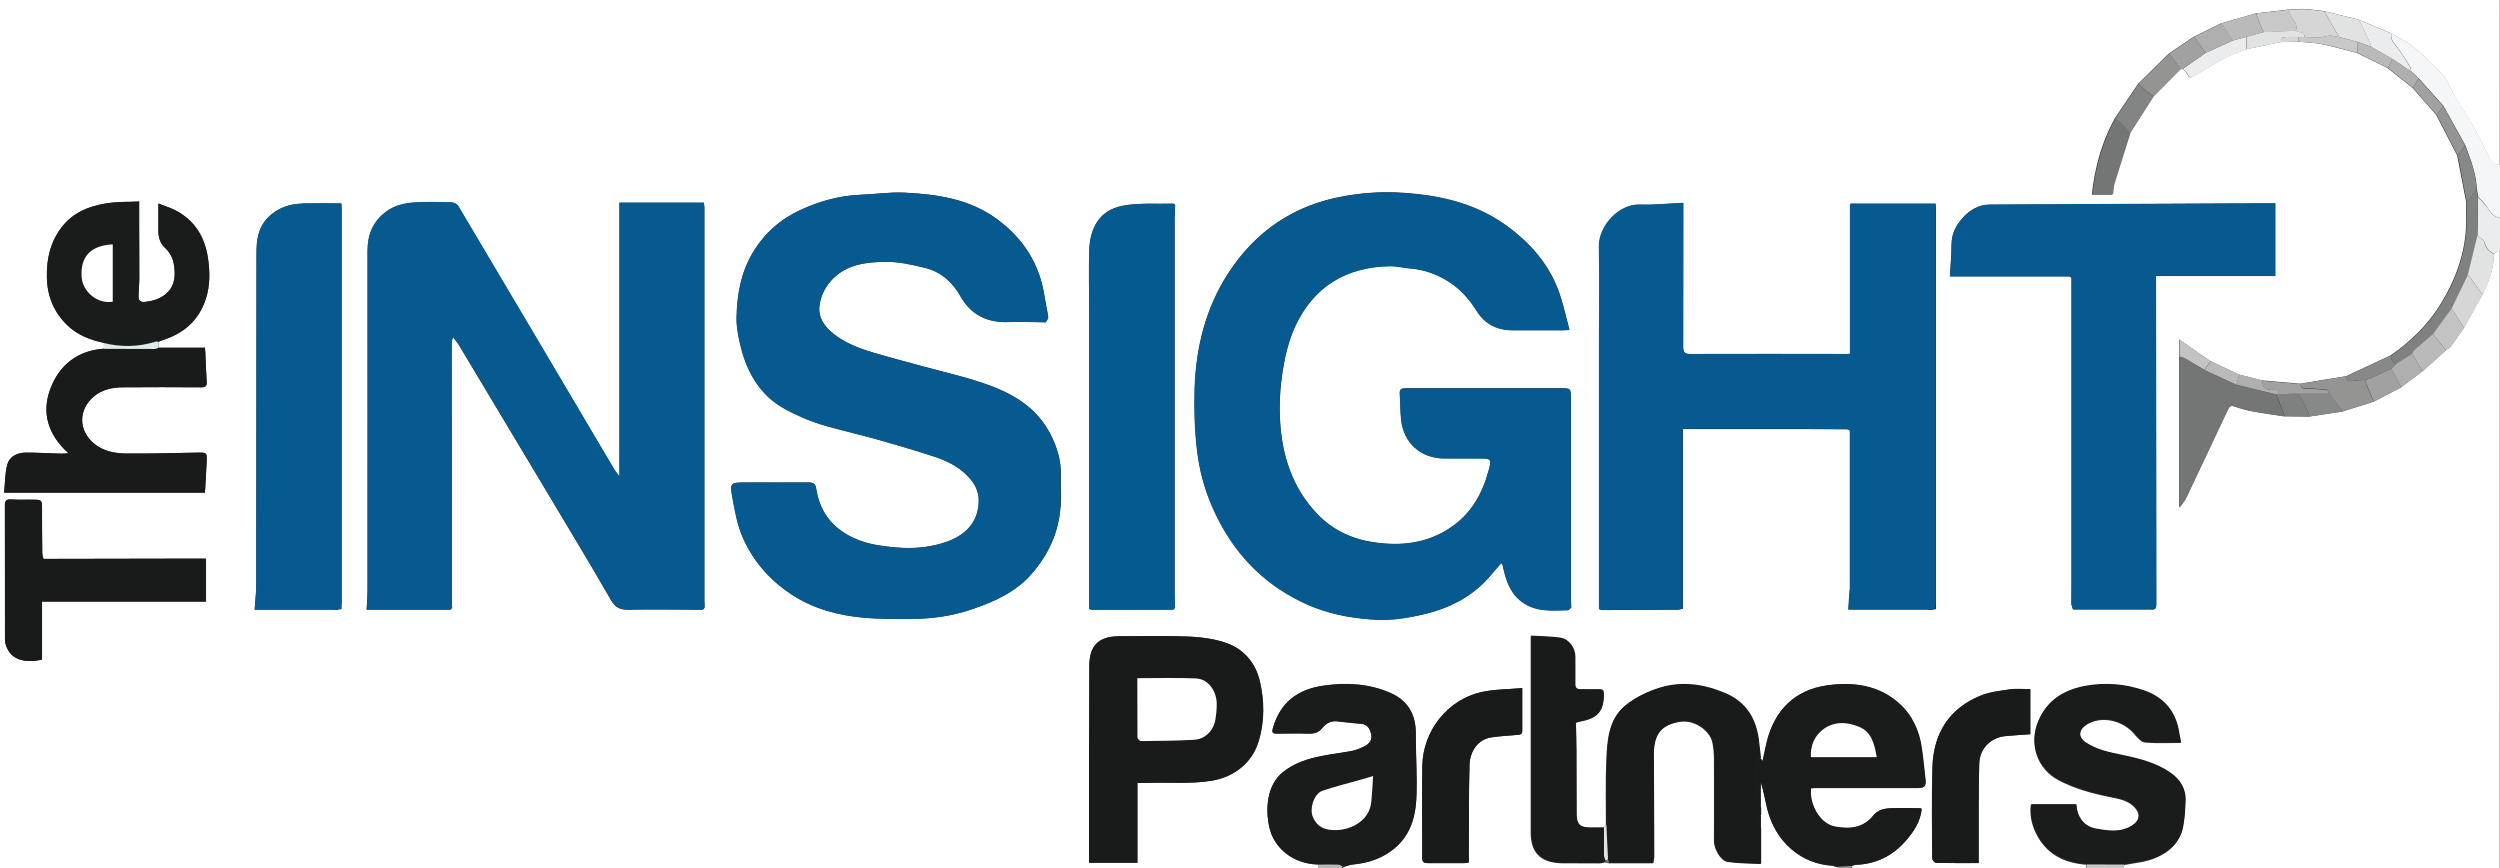 <svg xmlns="http://www.w3.org/2000/svg" id="Layer_1" data-name="Layer 1" viewBox="0 0 187.19 65"><rect x="0" y="0" width="187.19" height="65" fill="#333333" stroke="none"/><defs><style> .cls-1, .cls-2, .cls-3, .cls-4, .cls-5, .cls-6 { fill: none; } .cls-7 { fill: #ebeced; } .cls-8 { fill: #f5f6f7; } .cls-9 { fill: #fff; } .cls-10 { fill: #7f8080; } .cls-11 { fill: #747575; } .cls-12 { fill: #bababa; } .cls-13 { fill: #dce2e9; } .cls-14 { fill: #c3c3c3; } .cls-15 { fill: #d6d6d6; } .cls-16 { fill: #afafaf; } .cls-17 { fill: #dfeaea; } .cls-18 { fill: #e1e2e2; } .cls-19 { fill: #c8c8c8; } .cls-20 { fill: #055a8f; } .cls-21 { fill: #065a8f; } .cls-22 { fill: #191a1a; } .cls-23 { fill: #1a1b1b; } .cls-24 { fill: #949493; } .cls-25 { fill: #a2a1a1; } .cls-26 { fill: #878888; } .cls-27 { fill: #474848; } .cls-28 { fill: #838484; } .cls-2 { stroke: #545454; } .cls-2, .cls-3, .cls-4, .cls-5, .cls-6 { stroke-linecap: round; stroke-linejoin: round; stroke-width: 0px; } .cls-3 { stroke: #adc6d4; } .cls-4 { stroke: #dfeaea; } .cls-5 { stroke: #d6d6d6; } .cls-6 { stroke: #474848; } </style></defs><path class="cls-1" d="m181.4,27.8c-.53.4-1.07.8-1.6,1.2h0c.53-.4,1.07-.8,1.6-1.2.58-.52,1.17-1.04,1.75-1.57.1-.08.21-.14.3-.22-.09.08-.2.15-.3.22-.58.52-1.17,1.04-1.75,1.57Z"></path><path class="cls-1" d="m179.62,26.18c.38-.29.75-.6,1.09-.92-.35.32-.71.63-1.09.92Z"></path><path class="cls-1" d="m172.09,29.45c-.05,0-.11,0-.16,0h.16c.77,0,1.55,0,2.32,0,.34.45.68.91,1.02,1.36-.34-.45-.68-.91-1.02-1.36-.77,0-1.55,0-2.32,0Z"></path><path class="cls-1" d="m177.13,28.59c.02.08.04.16.07.24-.03-.08-.05-.16-.07-.24Z"></path><path class="cls-1" d="m177.09,28.44h0c-.34.03-.69.06-1.03.09.34-.04.69-.06,1.03-.09Z"></path><path class="cls-1" d="m172.92,31.19h0c-.03-.09-.06-.19-.09-.28.03.09.06.19.09.28Z"></path><path class="cls-1" d="m118,54.19s0,0,0,0c0-.03-.01-.05-.01-.08,0,.03,0,.05.01.08Z"></path><path class="cls-1" d="m184.03,25.25c.16-.23.32-.46.48-.69l1.39-2.49c-.46.83-.93,1.66-1.39,2.49-.16.23-.32.46-.48.69Z"></path><path class="cls-1" d="m11.86,26.03h0c0-.07,0-.15,0-.22,0,.07,0,.15,0,.22Z"></path><path class="cls-1" d="m186.5,20.59c.16-.5.25-1.02.23-1.57.15-.09.3-.19.46-.28-.15.09-.3.19-.46.28.02.55-.08,1.07-.23,1.57Z"></path><path class="cls-1" d="m179.04,27.6c.09.16.17.32.26.48-.09-.16-.17-.32-.26-.48h0Z"></path><path class="cls-1" d="m137.44,64.88c0-.07-.01-.15-.02-.22,0,.07.01.15.02.22-.07-.03-.13-.05-.2-.08.07.03.13.05.2.08.05,0,.11,0,.16,0h0s0,0,0,0c-.05,0-.11,0-.16,0Z"></path><path class="cls-1" d="m167.66,28.05c.58.15,1.16.29,1.74.44h0c-.58-.15-1.16-.29-1.74-.44-.71-.34-1.42-.67-2.13-1.01-.77-.53-1.54-1.06-2.32-1.61.79.54,1.56,1.08,2.32,1.61.71.34,1.42.67,2.13,1.01Z"></path><path class="cls-1" d="m179.62,26.18c-.19.15-.39.29-.58.42h0c.2-.14.39-.28.58-.42Z"></path><path class="cls-1" d="m164.3,2.75c.68-.33,1.36-.67,2.04-1,.28.43.56.86.84,1.29h0c-.28-.43-.56-.86-.84-1.29-.68.33-1.36.67-2.04,1-.62.42-1.25.84-1.87,1.26-.77.76-1.53,1.51-2.3,2.27.77-.76,1.53-1.51,2.3-2.27.62-.42,1.25-.84,1.87-1.26Z"></path><path class="cls-1" d="m163.45,5.15h0c.09.08.2.15.26.25-.06-.1-.17-.17-.26-.25Z"></path><path class="cls-1" d="m172.28,28.73c1.14-.19,2.28-.38,3.43-.56-1.14.19-2.28.38-3.43.56,0,.04,0,.08,0,.11,0-.03,0-.07,0-.11Z"></path><path class="cls-1" d="m167.83,3.83c.12-.05.24-.09.36-.14h0c-.12.05-.24.09-.36.14Z"></path><path class="cls-1" d="m180.69,6.58s.03-.04.04-.07c-.01.02-.03.04-.04.07-.63-.5-1.25-.99-1.88-1.49.63.5,1.25.99,1.88,1.49.59.67,1.18,1.34,1.77,2.02.52,1.01,1.05,2.03,1.57,3.04-.52-1.01-1.05-2.03-1.57-3.04-.59-.67-1.18-1.34-1.77-2.02Z"></path><path class="cls-1" d="m176.54,3.14c0,.28,0,.55,0,.83,0-.28,0-.55,0-.83h0Z"></path><path class="cls-1" d="m169.75,29.15c-.18-.04-.27-.13-.31-.31.04.18.13.27.31.31Z"></path><path class="cls-1" d="m169.5,2.41h0c-.07-.15-.15-.29-.21-.44.06.15.14.3.21.44Z"></path><path class="cls-1" d="m24.83,45.64c.07,0,.13,0,.2,0h.17c-.06,0-.12,0-.17,0-.07,0-.13,0-.2,0Z"></path><path class="cls-1" d="m171.63,2.77c.15,0,.31,0,.46,0h0c-.15,0-.31,0-.46,0Z"></path><path class="cls-1" d="m174.56,1.77c.19.33.39.66.59,1,.26.07.53.14.79.21-.26-.07-.53-.14-.79-.21-.2-.33-.39-.66-.59-1Z"></path><path class="cls-1" d="m177.55,3.51c.53.3,1.05.61,1.58.91.46.31.93.61,1.39.92-.46-.31-.93-.61-1.39-.92-.53-.3-1.05-.61-1.58-.91Z"></path><path class="cls-1" d="m181.09,5.87h0c-.19-.18-.38-.35-.57-.53-.01-.08,0-.17-.02-.24.02.07,0,.16.02.24.19.18.38.35.57.53Z"></path><path class="cls-1" d="m186.5,20.59c-.08.25-.17.5-.28.74.1-.24.2-.49.28-.74Z"></path><path class="cls-1" d="m155.1,20.78c0,.06,0,.12,0,.17h0c0-.06,0-.12,0-.17Z"></path><path class="cls-1" d="m81.56,45.6c.06.02.12.04.18.06.96,0,1.91,0,2.87,0h-2.87c-.06-.01-.12-.03-.18-.05Z"></path><path class="cls-1" d="m52.26,45.65h.38s.04-.04.06-.06l-.06.07c-.13,0-.26,0-.38,0Z"></path><path class="cls-1" d="m33.36,45.65h.38s.07-.08.11-.13c-.04.04-.07.09-.11.13-.13,0-.26,0-.38,0Z"></path><path class="cls-1" d="m144.19,45.64c.07,0,.13,0,.2,0,.06,0,.12,0,.17,0-.06,0-.12,0-.17,0-.07,0-.13,0-.2,0Z"></path><path class="cls-1" d="m119.73,45.6l.18.06c1.79,0,3.57-.01,5.36-.02-1.79,0-3.57.01-5.36.02-.06-.02-.12-.04-.18-.06Z"></path><path class="cls-1" d="m87.67,45.65c.06,0,.13,0,.19,0,.02-.02.03-.04.05-.06-.02.02-.03.04-.05.06-.06,0-.13,0-.19,0Z"></path><path class="cls-1" d="m52.79,45.49s-.01-.05-.02-.07c0-.14-.01-.28-.02-.42,0,.14.01.28.02.42,0,.02.02.05.02.07Z"></path><path class="cls-1" d="m125.28,45.64c.07,0,.13,0,.2,0,.06,0,.12,0,.17,0-.06,0-.12,0-.17,0-.07,0-.13,0-.2,0Z"></path><path class="cls-9" d="m0,0v65h98.69v-.26c-1.94-.05-3.3-1.28-3.64-2.74-.34-1.45-.17-3.25,1.01-4.18.84-.67,1.85-1,2.89-1.2.77-.15,1.55-.24,2.32-.39.32-.06.64-.2.93-.36.36-.18.56-.5.46-.91-.1-.4-.28-.73-.78-.76-.59-.04-1.17-.12-1.76-.18-.45-.05-.81.13-1.09.47-.26.33-.57.46-1,.45-.8-.03-1.6-.01-2.41,0-.33,0-.42-.07-.31-.43.55-1.92,1.88-2.89,3.79-3.16,1.73-.24,3.45-.15,5.05.57,1.23.55,1.85,1.57,1.85,2.95,0,1.52.09,3.03.06,4.55-.04,1.46-.31,2.87-1.47,3.95-.94.87-2.06,1.25-3.3,1.37-.24.02-.47.12-.71.19-.02.03-.03.06-.05.09h37.07s0-.08-.01-.11h0c-.05-.01-.11,0-.16,0-.07-.03-.13-.05-.2-.08-1.16-.07-2.18-.46-3.07-1.21-.95-.81-1.53-1.85-1.84-3.04-.17-.66-.26-1.33-.49-2v1.93c0,.18,0,.37,0,.55,0,.31,0,.62,0,.92v2.72c-.89-.05-1.7-.04-2.49-.16-.51-.08-1.01-.97-1.01-1.55,0-2.06.01-4.12,0-6.18,0-.41-.04-.82-.12-1.22-.2-.93-1.4-1.69-2.37-1.55-.87.13-1.59.45-1.89,1.34-.11.34-.15.72-.15,1.08,0,2.55.02,5.1.03,7.65,0,.17-.05.35-.07.53h-3.31c-.09-.02-.18-.04-.28-.07-.14.03-.28.08-.43.08-.93,0-1.85,0-2.78-.01-1.4-.03-2.35-.59-2.35-2.31,0-4.72,0-9.44,0-14.16,0-.15,0-.3,0-.54.76.05,1.48.05,2.18.15.65.09,1.13.76,1.13,1.42,0,.68,0,1.36,0,2.03,0,.29.09.42.4.41.46-.02.93,0,1.39,0,.26,0,.35.1.35.35,0,1.24-.42,1.81-1.73,2.04-.12.02-.23.06-.34.1,0,.03-.02.06-.03.09h0s0,0,0,0c.02.63.04,1.25.05,1.88,0,1.64,0,3.28.01,4.92,0,.72.25.95.98.96.35,0,.71,0,1.06,0,.06-.06.12-.12.18-.18,0-1.63-.04-3.26.03-4.88.06-1.49.16-3.06,1.42-4.08.74-.61,1.69-1.06,2.61-1.33,1.63-.49,3.27-.25,4.84.42,1.52.64,2.29,1.84,2.51,3.42.07.49.11.98.17,1.47.04.05.08.09.14.18.11-.5.2-.97.31-1.43.59-2.39,2.11-3.9,4.52-4.24,1.93-.27,3.86-.04,5.42,1.38.98.9,1.48,2.05,1.67,3.33.11.77.18,1.55.27,2.33.06.5-.07.64-.55.64-2.56,0-5.12,0-7.68,0-.12,0-.24.02-.35.03-.12,1.29.72,2.65,1.79,2.86,1.1.21,2.13.13,2.9-.84.35-.44.85-.52,1.36-.53.72-.02,1.45,0,2.17,0,.03.02.05.05.08.07-.1.92-.58,1.66-1.16,2.33-.98,1.14-2.23,1.78-3.76,1.83-.11,0-.23.07-.34.1,0,.02,0,.04,0,.06.03.04.06.07.09.11h17.51c0-.09,0-.19,0-.28-1.69-.13-3.04-.81-3.79-2.4-.31-.65-.46-1.34-.36-2.09h3.38c.08.97.57,1.67,1.5,1.83.9.15,1.86.3,2.72-.27.57-.39.61-.92.12-1.41-.5-.49-1.14-.59-1.78-.72-1.34-.27-2.64-.62-3.86-1.26-1.61-.85-2.25-2.71-1.53-4.42.67-1.58,1.94-2.33,3.55-2.62,1.48-.27,2.95-.14,4.36.35,1.56.54,2.44,1.67,2.65,3.31.02.17.07.34.12.58-.94,0-1.82.05-2.68-.03-.27-.02-.56-.34-.77-.59-.86-1.06-2.46-1.45-3.6-.75-.56.35-.75.94-.08,1.38.81.53,1.74.72,2.68.92,1.28.26,2.55.57,3.64,1.33.75.52,1.19,1.23,1.14,2.16-.03.65-.06,1.31-.19,1.94-.25,1.19-1.12,1.9-2.17,2.31-.71.28-1.5.33-2.26.48,0,.09,0,.18,0,.27h28.17V18.74c-.15.09-.3.19-.46.28.02.55-.08,1.07-.23,1.57-.08.25-.17.5-.28.74-.1.24-.22.49-.33.73l-1.39,2.49c-.16.23-.32.46-.48.69-.16.23-.32.46-.49.68-.02.03-.05.06-.08.09-.09.08-.2.15-.3.22-.58.52-1.17,1.04-1.75,1.57-.53.4-1.07.8-1.6,1.2,0,0,0,0,0,0-.69.36-1.37.72-2.06,1.08-.77.24-1.54.49-2.32.73-.83.13-1.67.25-2.5.38h0c-.62,0-1.24-.01-1.86-.02-.8-.13-1.6-.23-2.39-.38-.45-.08-.9-.21-1.34-.36-.27-.1-.39-.01-.5.22-1.01,2.16-2.03,4.31-3.05,6.46-.15.32-.35.62-.59.88v-11.31h0v-1.26c.79.54,1.56,1.08,2.32,1.61.71.34,1.42.67,2.13,1.01.58.15,1.16.29,1.74.44,0,0,0,0,0,0,.96.08,1.92.17,2.87.25,1.14-.19,2.28-.38,3.43-.56,1.11-.52,2.22-1.04,3.34-1.56.2-.14.39-.28.58-.42.38-.29.75-.6,1.09-.92.87-.81,1.62-1.72,2.23-2.77,1.14-1.94,1.82-4.02,1.75-6.29-.01-.35,0-.71.01-1.06-.23-1.17-.45-2.34-.68-3.51-.52-1.01-1.05-2.03-1.57-3.04-.59-.67-1.18-1.34-1.77-2.02-.63-.5-1.25-.99-1.88-1.49-.76-.37-1.52-.75-2.27-1.12-.87-.22-1.74-.48-2.62-.66-.15-.03-.3-.05-.45-.07-.45-.06-.92-.08-1.37-.12-.43,0-.87.02-1.3.03h0c-.87.18-1.73.36-2.6.54-.12.05-.24.09-.36.14-.37.14-.73.27-1.08.45-.77.41-1.52.86-2.26,1.31-.49.3-.48.31-.78-.19-.06-.1-.17-.17-.26-.25-.06.02-.12.03-.18.05-.66.67-1.33,1.34-1.99,2.01-.59.92-1.18,1.85-1.77,2.77-.4,1.26-.8,2.52-1.19,3.79-.07.23-.06.48-.1.72,0,.03-.07.08-.1.08-.44,0-.89,0-1.45,0,.14-1.27.39-2.48.8-3.65.24-.7.55-1.38.91-2.05.58-.86,1.16-1.73,1.75-2.59.77-.76,1.53-1.51,2.3-2.27.62-.42,1.25-.84,1.87-1.26.68-.33,1.36-.67,2.04-1,0,0,0,0,0,0,.87-.25,1.73-.5,2.6-.75.8-.09,1.61-.19,2.41-.28.41-.02.82-.07,1.23-.05.12,0,.24.02.37.03.37.03.73.09,1.1.13.87.21,1.73.43,2.6.64.8.34,1.61.68,2.41,1.02.56.33,1.18.6,1.67,1.01.78.65,1.53,1.36,2.21,2.12.37.42.56,1,.85,1.5.47.79.99,1.56,1.45,2.36.42.75.79,1.53,1.17,2.3.17.34.4.58.8.59V0H0Zm15.41,45.05H3.15v4.35c-1.28.26-2.32.03-2.69-1.05-.05-.14-.08-.29-.08-.43,0-3.35,0-6.71-.01-10.06,0-.37.11-.48.48-.46.55.04,1.11,0,1.67.02.6,0,.63.04.63.62,0,1.12,0,2.25.02,3.37,0,.14.05.29.08.43.03,0,.06.01.1.02,3.57,0,7.13-.01,10.7-.02.46,0,.92,0,1.38,0v3.22Zm-.06-19.02c.01.16.02.27.03.39.03.72.05,1.43.1,2.15.02.32-.07.43-.41.43-1.94-.01-3.89-.02-5.83,0-.81,0-1.61.16-2.25.72-1.14,1-1.1,2.52.04,3.48.71.6,1.59.75,2.47.76,1.78.02,3.57-.05,5.35-.07.64,0,.65,0,.63.63-.03.78-.08,1.55-.13,2.37H.31c.07-.69.05-1.43.24-2.11.17-.62.76-.9,1.41-.89.89,0,1.78.06,2.67.08.12,0,.24-.01.5-.03-1.54-1.39-2.04-3.04-1.35-4.85.67-1.76,2.03-2.85,4-2.98,0-.14,0-.29,0-.43-1-.21-1.94-.57-2.7-1.28-1.04-.98-1.54-2.19-1.57-3.62-.03-1.38.26-2.66,1.12-3.77.83-1.07,1.99-1.55,3.27-1.76.82-.14,1.67-.1,2.52-.15,0,.62,0,1.17,0,1.72,0,1.34.02,2.68.01,4.01,0,.44-.04.88-.06,1.32-.02.34.12.51.49.47,1.02-.1,2.25-.64,2.22-2.16-.02-.75-.16-1.37-.72-1.89-.36-.33-.51-.77-.5-1.27,0-.64,0-1.29,0-2.05.47.19.9.31,1.29.52,1.44.76,2.18,1.99,2.42,3.56.15,1.03.17,2.04-.16,3.06-.54,1.65-1.69,2.61-3.3,3.11-.08.03-.16.07-.25.1v.22c0,.07,0,.15,0,.22h3.5Zm10.22,19.2c0,.12,0,.25,0,.37-.12.02-.24.04-.36.07h-.17c-.07-.01-.13-.01-.2-.02h-5.77c.04-.52.07-.95.11-1.39.01-.15.01-.31.01-.46,0-8.28.02-16.55.02-24.83,0-.99.12-1.91.86-2.68.74-.75,1.64-1.03,2.66-1.05.94-.02,1.87,0,2.84,0,0,.09.02.22.02.36,0,9.88,0,19.75,0,29.63Zm27.18.29l-.06.07s-.04.04-.06.07h-.38c-1.73,0-3.46-.04-5.19,0-.62.01-.98-.15-1.31-.72-1.67-2.9-3.41-5.77-5.13-8.65-2.09-3.5-4.19-6.99-6.28-10.48-.11-.18-.25-.33-.43-.57-.04.2-.09.33-.09.45,0,6.52.01,13.04.02,19.57,0,.06,0,.12.01.18,0,.02.02.05.02.07,0,0-.02.02-.03.02-.04.04-.07.09-.11.13h-.38c-1.96,0-3.92,0-5.9,0,.03-.55.07-1.03.07-1.51,0-8.45,0-16.89,0-25.34,0-1.19.38-2.16,1.33-2.9.68-.53,1.49-.71,2.32-.74.88-.04,1.76-.03,2.64,0,.18,0,.42.13.51.28,3.81,6.41,7.6,12.83,11.4,19.25.2.34.39.68.66.98V15.18h6.32c.01.1.04.22.04.33,0,9.69,0,19.39,0,29.08,0,.14,0,.28,0,.42,0,.14.01.28.02.42,0,.02.02.05.02.07,0,0-.02.02-.03.02h0Zm26.66-7.56c-.13,1.89-.89,3.52-2.11,4.95-1.2,1.41-2.83,2.13-4.53,2.71-1.49.51-3.03.71-4.59.72-1.15,0-2.31.01-3.46-.09-1.97-.17-3.86-.68-5.51-1.79-1.57-1.05-2.79-2.43-3.57-4.19-.41-.92-.58-1.88-.76-2.85-.24-1.3-.24-1.3,1.07-1.3,1.53,0,3.06,0,4.59,0,.35,0,.52.08.58.46.29,1.98,1.5,3.26,3.32,3.91.84.3,1.77.42,2.68.5,1.32.11,2.63,0,3.89-.47,1.52-.57,2.35-1.69,2.28-3.2-.02-.43-.21-.9-.46-1.25-.71-.96-1.75-1.52-2.85-1.88-1.9-.61-3.81-1.18-5.75-1.68-1.43-.37-2.87-.68-4.23-1.29-1.02-.46-2.01-.96-2.77-1.8-.94-1.04-1.49-2.29-1.8-3.64-.15-.65-.28-1.32-.27-1.98.03-1.72.32-3.4,1.23-4.91.86-1.43,2.06-2.49,3.57-3.18,1.41-.65,2.89-1.06,4.46-1.13,1.1-.04,2.21-.21,3.3-.16,2.46.12,4.88.47,6.93,1.98,1.98,1.45,3.21,3.37,3.57,5.81.08.51.2,1.01.27,1.52.02.12-.12.27-.18.4-.03,0-.06,0-.09,0-.06,0-.12,0-.19-.01-.03,0-.06,0-.09,0-.79,0-1.58-.05-2.36-.01-1.62.07-2.86-.51-3.67-1.96-.59-1.05-1.46-1.81-2.64-2.1-.98-.24-2-.47-3-.45-1.37.02-2.76.18-3.84,1.21-.59.57-.95,1.26-1.06,2.04-.13.92.38,1.62,1.07,2.16.87.68,1.88,1.07,2.93,1.38,1.28.38,2.57.72,3.86,1.07,1.2.33,2.41.61,3.6.97,2.37.72,4.59,1.7,5.81,4.04.5.96.83,1.99.8,3.11-.02.79.04,1.58-.01,2.37Zm2.15-19.26c.06-1.49.65-2.94,2.49-3.29,1.23-.24,2.54-.12,3.81-.16.03,0,.07.05.11.08.02.02.03.04.04.06,0,0-.02.02-.02.03-.01.32-.04.64-.04.97,0,9.4,0,18.81,0,28.21,0,.28.02.55.03.83,0,.02.02.05.02.07,0,0-.02.02-.03.02h0s-.04.05-.06.07c-.02.02-.03.04-.05.06-.06,0-.13,0-.19,0-.06,0-.13,0-.19,0-.96,0-1.91,0-2.87,0-.96,0-1.91,0-2.87,0-.06-.02-.12-.04-.18-.06,0-7.51,0-15.01,0-22.52,0-1.46-.04-2.92.01-4.38Zm12.68,36.82c-.48,1.58-1.81,2.66-3.53,2.94-1.67.27-3.34.08-5.01.17-.15,0-.31,0-.53,0v5.97h-3.62c0-.16,0-.32,0-.49,0-4.75,0-9.5.02-14.26,0-1.39.58-2.2,2.21-2.21,1.71-.01,3.43-.05,5.14.02.91.03,1.85.15,2.72.42,1.42.44,2.36,1.48,2.7,2.92.35,1.5.36,3.03-.09,4.52Zm19.33-.49c-.63.05-1.27.09-1.9.18-1.05.14-1.62,1.1-1.64,2.05-.06,2.28-.04,4.55-.05,6.83,0,.15,0,.3,0,.49-.13.02-.25.05-.36.05-.9,0-1.79,0-2.69,0-.3,0-.45-.07-.44-.41.01-2.31-.04-4.61.01-6.92.06-2.59,1.89-4.9,4.38-5.47.98-.23,2.02-.21,3.1-.31,0,1.15,0,2.18,0,3.2,0,.29-.19.29-.41.3Zm4.07-9.53s-.02,0-.02.01c-.03.03-.07.07-.1.11-.03.04-.07.06-.1.06-1.11.02-2.24.15-3.26-.49-.95-.59-1.32-1.52-1.56-2.54-.03-.12-.05-.24-.08-.36-.01-.04-.05-.07-.1-.14-.24.28-.47.54-.69.8-1.39,1.71-3.24,2.63-5.35,3.09-.83.18-1.67.33-2.51.36-.85.03-1.71-.06-2.55-.18-1.57-.22-3.05-.7-4.45-1.47-2.9-1.58-4.87-3.95-6.15-6.95-.55-1.29-.91-2.65-1.07-4.02-.19-1.56-.23-3.14-.19-4.71.1-3.07.82-5.99,2.51-8.61,2.05-3.17,4.95-5.13,8.68-5.78,1.26-.22,2.56-.33,3.84-.28,2.95.13,5.8.69,8.26,2.45,1.91,1.37,3.39,3.09,4.11,5.37.25.79.43,1.61.66,2.47-.25.01-.38.03-.52.03-1.22,0-2.44,0-3.66,0-1.2.01-2.14-.43-2.78-1.48-.58-.94-1.33-1.74-2.3-2.3-.82-.48-1.71-.78-2.67-.85-.5-.04-.99-.18-1.49-.17-3.29.05-5.72,1.52-7.11,4.5-.48,1.04-.76,2.2-.94,3.34-.19,1.21-.27,2.47-.2,3.69.14,2.62.9,5.04,2.77,7.01,1.15,1.21,2.58,1.88,4.2,2.13,2.04.31,4.01.11,5.78-1.08,1.56-1.04,2.41-2.56,2.88-4.31.23-.86.18-.88-.71-.88-.86,0-1.73,0-2.59,0-1.78,0-3.07-1.14-3.26-2.91-.07-.64-.05-1.28-.1-1.92-.03-.36.12-.43.45-.43,3.85,0,7.69,0,11.54,0,.82,0,.82,0,.82.83,0,4.94,0,9.88,0,14.82,0,.23.02.46.02.69,0,.02.02.05.02.07,0,0,0,0-.01.01Zm26.74.15c-.07,0-.13,0-.2,0h-5.77c.04-.52.07-.95.1-1.38,0-.11.02-.21.02-.32,0-3.86,0-7.72,0-11.58,0-.05-.01-.09-.02-.14-.05-.03-.11-.05-.16-.08-1.11,0-2.22-.02-3.33-.02-2.98,0-5.95,0-9,0v13.46l-.36.07c-.06,0-.12,0-.17,0-.07,0-.13,0-.2,0-1.79,0-3.57.01-5.36.02l-.18-.06c0-6.77,0-13.53,0-20.3,0-2.28.04-4.55-.01-6.83-.03-1.59,1.52-3.22,3.07-3.16,1.05.04,2.11-.08,3.24-.13v.52c0,3.41,0,6.83-.01,10.24,0,.45.13.56.57.56,3.91-.01,7.81,0,11.72,0,.06,0,.12-.01.21-.02v-10.88s-.02-.04-.03-.07c0,0,0,0,.01-.01,0,0,.01,0,.02-.01,0-.06,0-.12,0-.18.01-.03.02-.06.04-.09h6.36c0,.08.02.22.02.35,0,9.88,0,19.75,0,29.63,0,.12,0,.25,0,.37-.12.02-.24.04-.36.07-.06,0-.12,0-.17,0Zm7.64,9.33c-.65.05-1.26.08-1.87.14-1.02.09-1.93.86-1.96,2.06-.06,2.31-.03,4.62-.04,6.92,0,.15,0,.3,0,.53-1.11,0-2.15,0-3.2-.02-.1,0-.28-.23-.28-.35-.01-2.28-.05-4.56.02-6.83.08-2.5,1.23-4.37,3.61-5.34.67-.27,1.43-.36,2.15-.46.51-.07,1.04-.01,1.56-.01v3.37Zm16.46-39.75c.63,0,1.26,0,1.88,0v5.44h-8.93c0,.2,0,.36,0,.52,0,8.02.01,16.03.02,24.05,0,.29-.06.44-.39.4-.15-.02-.31,0-.46,0-.04,0-.07,0-.11,0-1.73,0-3.45,0-5.18,0-.03,0-.07,0-.1-.01-.04-.13-.08-.25-.12-.38,0-.02-.02-.05-.03-.07,0,0,.02-.02.03-.03,0-.46.01-.92.01-1.38,0-7.57,0-15.14,0-22.71,0-.02-.02-.05-.03-.07,0,0,.02-.02.03-.03,0-.06,0-.12,0-.17-.05-.03-.1-.06-.16-.09h-8.94c.04-.83.12-1.61.12-2.4,0-.79.33-1.42.83-1.97.54-.6,1.2-.99,2.04-1,6.5-.03,12.99-.06,19.49-.09Z"></path><path class="cls-8" d="m186.39,11.78c-.38-.77-.75-1.55-1.17-2.3-.45-.8-.97-1.57-1.45-2.36-.3-.49-.48-1.08-.85-1.5-.68-.76-1.42-1.47-2.21-2.12-.5-.41-1.11-.68-1.67-1.01-.02.33.06.58.3.86.44.51.77,1.11,1.14,1.67.01.02.02.04.03.07.02.07,0,.16.02.24.19.18.38.35.57.53,0,0,0,0,0,0,.62.69,1.23,1.37,1.85,2.06.55.99,1.1,1.98,1.65,2.97.1.26.19.52.29.79.28.79.53,1.59.56,2.44.04.21.08.43.12.64.19.21.39.4.56.62.18.22.31.49.51.69.14.14.38.18.57.26v-3.97c-.41,0-.64-.25-.8-.59Z"></path><path class="cls-7" d="m186.11,15.39c-.18-.22-.37-.41-.56-.62-.02.95-.03,1.91-.05,2.86.14.14.35.26.47.4.04.05.07.1.08.15.1.43.36.65.7.84.15-.09.3-.19.46-.28v-2.4c-.19-.08-.43-.13-.57-.26-.2-.19-.33-.47-.51-.69Z"></path><path class="cls-19" d="m156.24,64.72c0,.09,0,.19,0,.28h2.78c0-.09,0-.18,0-.27-.93,0-1.85,0-2.78-.01Z"></path><path class="cls-12" d="m100.59,64.91c-.13-.06-.25-.18-.38-.18-.51-.02-1.02,0-1.52,0v.26h1.77s0,0,0,0h0s.09-.06.13-.09Z"></path><path class="cls-24" d="m138.64,64.83c-.35.01-.7.03-1.04.04,0,0,0,0,0,.01,0,.04,0,.08.01.11h1.02s0-.07,0-.11c0-.02,0-.04,0-.06Z"></path><path class="cls-22" d="m100.59,64.91s0,0,0,0c-.04.03-.09.06-.13.09h0s.06,0,.09,0c.02-.03.03-.06.05-.09,0,0,0,0,0,0Z"></path><path class="cls-22" d="m138.63,65h.09s-.06-.07-.09-.11c0,.04,0,.07,0,.11Z"></path><path class="cls-21" d="m52.76,45.42c0-.14-.01-.28-.02-.42,0-.14,0-.28,0-.42,0-9.69,0-19.39,0-29.08,0-.12-.03-.23-.04-.33h-6.32v20.48c-.27-.3-.47-.64-.66-.98-3.8-6.42-7.59-12.84-11.4-19.25-.09-.15-.33-.27-.51-.28-.88-.03-1.76-.04-2.64,0-.83.04-1.64.21-2.32.74-.95.74-1.34,1.71-1.33,2.9.01,8.45,0,16.89,0,25.34,0,.48-.04.96-.07,1.51h5.9c.13,0,.26,0,.38,0,.04-.04.07-.09.11-.13,0-.03,0-.06.01-.09,0-.06-.01-.12-.01-.18,0-6.52-.02-13.04-.02-19.57,0-.12.05-.24.09-.45.18.24.33.4.43.57,2.1,3.49,4.19,6.99,6.28,10.48,1.72,2.88,3.45,5.74,5.13,8.65.33.58.69.73,1.31.72,1.73-.03,3.46,0,5.19,0,.13,0,.26,0,.38,0l.06-.07.06-.07h0s0-.06.01-.09Z"></path><path class="cls-21" d="m117.63,45.42c0-.23-.02-.46-.02-.69,0-4.94,0-9.88,0-14.82,0-.83,0-.83-.82-.83-3.85,0-7.69,0-11.54,0-.33,0-.48.07-.45.43.05.64.03,1.28.1,1.92.19,1.76,1.48,2.9,3.26,2.91.86,0,1.73,0,2.59,0,.89,0,.94.01.71.88-.47,1.75-1.32,3.27-2.88,4.31-1.77,1.19-3.74,1.39-5.78,1.08-1.62-.25-3.05-.92-4.2-2.13-1.87-1.97-2.62-4.39-2.77-7.01-.07-1.23.01-2.48.2-3.69.18-1.14.46-2.3.94-3.34,1.39-2.97,3.82-4.45,7.11-4.5.5,0,.99.13,1.49.17.96.07,1.84.37,2.67.85.97.56,1.71,1.36,2.3,2.3.64,1.04,1.58,1.49,2.78,1.48,1.22-.01,2.44,0,3.66,0,.13,0,.27-.01.52-.03-.23-.86-.41-1.67-.66-2.47-.72-2.28-2.2-4-4.11-5.37-2.46-1.76-5.32-2.32-8.26-2.45-1.27-.05-2.58.05-3.84.28-3.72.66-6.63,2.61-8.68,5.78-1.69,2.62-2.41,5.54-2.51,8.61-.05,1.57,0,3.16.19,4.71.17,1.37.52,2.73,1.07,4.02,1.28,3,3.25,5.37,6.15,6.95,1.4.77,2.89,1.25,4.45,1.47.84.12,1.7.21,2.55.18.84-.03,1.69-.18,2.51-.36,2.11-.46,3.96-1.38,5.35-3.09.22-.27.45-.53.69-.8.05.07.09.1.1.14.03.12.05.24.08.36.24,1.02.61,1.95,1.56,2.54,1.02.64,2.15.51,3.26.49.03,0,.07-.03.1-.06.03-.03.07-.08.1-.11,0-.03,0-.06,0-.09Z"></path><path class="cls-21" d="m144.93,45.22c0-9.88,0-19.75,0-29.63,0-.14-.01-.27-.02-.35h-6.36s-.02.06-.04.09c0,.06,0,.12,0,.18,0,.03,0,.06,0,.09v10.88c-.09,0-.15.02-.21.02-3.91,0-7.81-.02-11.72,0-.44,0-.57-.11-.57-.56.02-3.41,0-6.83.01-10.24v-.52c-1.13.05-2.19.17-3.24.13-1.55-.06-3.1,1.57-3.07,3.16.05,2.28.01,4.55.01,6.83,0,6.77,0,13.53,0,20.3.06.02.12.04.18.06,1.79,0,3.57-.01,5.36-.02.07,0,.13,0,.2,0,.06,0,.12,0,.17,0l.36-.07v-13.46c3.05,0,6.03,0,9,0,1.11,0,2.22.01,3.33.02.05.03.11.05.16.08,0,.05.02.09.02.14,0,3.86,0,7.72,0,11.58,0,.11,0,.21-.02.32-.03.43-.06.87-.1,1.38h5.77c.07,0,.13,0,.2,0,.06,0,.12,0,.17,0,.12-.02.24-.04.36-.07,0-.12,0-.25,0-.37Z"></path><path class="cls-21" d="m79.42,35.59c.03-1.12-.3-2.15-.8-3.11-1.22-2.34-3.44-3.32-5.81-4.04-1.19-.36-2.4-.65-3.6-.97-1.29-.35-2.58-.69-3.86-1.07-1.05-.31-2.06-.7-2.93-1.38-.69-.54-1.2-1.24-1.07-2.16.11-.78.47-1.47,1.06-2.04,1.08-1.04,2.47-1.19,3.84-1.21,1-.02,2.02.21,3,.45,1.18.29,2.05,1.05,2.64,2.1.81,1.44,2.05,2.02,3.67,1.96.79-.03,1.57,0,2.36.01.03,0,.06,0,.09,0,.06,0,.12,0,.19.01.03,0,.06,0,.09,0,.06-.13.19-.28.18-.4-.06-.51-.19-1.01-.27-1.52-.36-2.44-1.59-4.36-3.57-5.81-2.06-1.51-4.48-1.86-6.93-1.98-1.1-.05-2.2.12-3.3.16-1.57.06-3.05.48-4.46,1.13-1.51.69-2.71,1.75-3.57,3.18-.91,1.51-1.2,3.19-1.23,4.91-.01.66.12,1.33.27,1.98.31,1.35.85,2.6,1.8,3.64.76.84,1.76,1.35,2.77,1.8,1.35.61,2.8.92,4.23,1.29,1.93.5,3.85,1.06,5.75,1.68,1.11.36,2.14.92,2.85,1.88.26.34.44.82.46,1.25.07,1.51-.77,2.63-2.28,3.2-1.26.47-2.57.58-3.89.47-.9-.08-1.83-.19-2.68-.5-1.82-.66-3.02-1.94-3.32-3.91-.06-.38-.23-.47-.58-.46-1.53.01-3.06,0-4.59,0-1.31,0-1.31,0-1.07,1.3.18.97.35,1.93.76,2.85.78,1.76,2,3.14,3.57,4.19,1.65,1.11,3.55,1.61,5.51,1.79,1.15.1,2.31.09,3.46.09,1.56,0,3.1-.21,4.59-.72,1.7-.58,3.33-1.3,4.53-2.71,1.22-1.43,1.98-3.06,2.11-4.95.05-.79,0-1.58.01-2.37Z"></path><path class="cls-21" d="m146.96,16.32c-.5.56-.83,1.19-.83,1.97,0,.79-.08,1.57-.12,2.4h8.94c.05.03.1.06.16.09,0,.06,0,.12,0,.17,0,.03,0,.07,0,.1,0,7.57,0,15.14,0,22.71,0,.46,0,.92-.01,1.38v.1c.04.13.08.25.12.38.03,0,.07,0,.1.01,1.73,0,3.45,0,5.18,0,.04,0,.07,0,.11,0,.15,0,.31-.02.46,0,.32.04.39-.11.39-.4-.01-8.02-.02-16.03-.02-24.05,0-.16,0-.32,0-.52h8.93v-5.44c-.62,0-1.25,0-1.88,0-6.5.03-12.99.06-19.49.09-.84,0-1.5.4-2.04,1Z"></path><path class="cls-21" d="m22.72,15.24c-1.01.02-1.92.3-2.66,1.05-.75.76-.86,1.69-.86,2.68,0,8.28-.01,16.55-.02,24.83,0,.15,0,.31-.01.46-.03.43-.07.87-.11,1.39h5.77c.07,0,.13,0,.2,0,.06,0,.12,0,.17,0,.12-.02.24-.04.36-.07,0-.12,0-.25,0-.37,0-9.88,0-19.75,0-29.63,0-.14-.01-.27-.02-.36-.97,0-1.9-.01-2.84,0Z"></path><path class="cls-20" d="m81.56,45.6c.06.02.12.04.18.06h2.87c.96,0,1.91-.01,2.87-.01.06,0,.13,0,.19,0,.06,0,.13,0,.19,0-.13,0-.26,0-.38,0,.13,0,.26,0,.38,0,.02-.02.03-.04.05-.06.02-.02.04-.05.06-.07h0s0,0,0,0c0-.03,0-.06.01-.09,0-.28-.03-.55-.03-.83,0-9.4,0-18.81,0-28.21,0-.32.02-.64.04-.97,0-.03-.01-.06-.02-.09-.04-.03-.07-.08-.11-.08-1.27.04-2.58-.08-3.81.16-1.83.36-2.43,1.81-2.49,3.29-.06,1.46-.01,2.92-.01,4.38,0,7.51,0,15.01,0,22.52Z"></path><path class="cls-22" d="m91.63,48.08c-.87-.27-1.81-.39-2.72-.42-1.71-.06-3.43-.03-5.14-.02-1.62.01-2.2.82-2.21,2.21-.02,4.75-.02,9.5-.02,14.26,0,.16,0,.33,0,.49h3.62v-5.97c.23,0,.38,0,.53,0,1.67-.09,3.34.1,5.01-.17,1.72-.28,3.05-1.35,3.53-2.94.45-1.49.44-3.02.09-4.52-.34-1.45-1.27-2.48-2.7-2.92Zm-.63,5.8c-.14.81-.76,1.45-1.57,1.5-1.33.08-2.67.09-4,.1-.09,0-.26-.17-.26-.27-.02-1.49-.01-2.97-.01-4.44,1.53,0,2.99-.05,4.44.02.83.04,1.47.88,1.5,1.82.01.42-.02.85-.1,1.26Z"></path><path class="cls-23" d="m137.44,64.88c.05,0,.1,0,.16,0,.35-.01.7-.03,1.04-.04.11-.03.22-.1.34-.1,1.53-.05,2.77-.69,3.76-1.83.58-.67,1.06-1.41,1.16-2.33-.03-.02-.05-.05-.08-.07-.72,0-1.45-.03-2.17,0-.51.01-1.01.1-1.36.53-.77.97-1.8,1.05-2.9.84-1.07-.2-1.9-1.57-1.79-2.86.11-.01.23-.03.35-.03,2.56,0,5.12,0,7.68,0,.49,0,.61-.14.55-.64-.09-.78-.16-1.56-.27-2.33-.19-1.29-.69-2.44-1.67-3.33-1.55-1.42-3.49-1.65-5.42-1.38-2.42.34-3.94,1.85-4.52,4.24-.11.46-.2.93-.31,1.43-.07-.09-.11-.13-.14-.18-.43.07-.46.37-.44.72.02.54,0,1.07,0,1.61.01.36.04.73.11,1.08.02.11.21.19.32.28v-1.93c.24.67.33,1.35.49,2,.3,1.19.88,2.23,1.84,3.04.88.75,1.91,1.14,3.07,1.21.06-.05.12-.1.18-.14,0,.07.01.15.02.22Zm-1-10.21c.85-.7,1.85-.63,2.78-.24.94.39,1.13,1.32,1.3,2.26h-4.93c-.02-.82.24-1.52.85-2.02Z"></path><path class="cls-23" d="m161.29,64.25c1.05-.42,1.92-1.13,2.17-2.31.13-.63.16-1.29.19-1.94.05-.94-.39-1.64-1.14-2.16-1.1-.76-2.37-1.06-3.64-1.33-.93-.19-1.86-.38-2.68-.92-.67-.44-.48-1.03.08-1.38,1.14-.7,2.73-.31,3.6.75.2.25.49.57.77.59.87.08,1.75.03,2.68.03-.05-.23-.09-.4-.12-.58-.21-1.64-1.09-2.77-2.65-3.31-1.41-.49-2.88-.61-4.36-.35-1.61.29-2.88,1.04-3.55,2.62-.72,1.71-.09,3.57,1.53,4.42,1.22.64,2.52.99,3.86,1.26.64.13,1.28.23,1.78.72.5.49.46,1.02-.12,1.41-.86.58-1.82.43-2.72.27-.94-.16-1.43-.86-1.5-1.83h-3.38c-.09.75.05,1.44.36,2.09.75,1.59,2.1,2.27,3.79,2.4.93,0,1.85,0,2.78.01.76-.15,1.56-.2,2.26-.48Z"></path><path class="cls-23" d="m100.21,64.73c.13,0,.25.12.38.18,0,0,0,0,0,0,0,0,0,0,0,0,.24-.06.47-.16.71-.19,1.24-.12,2.36-.5,3.3-1.37,1.16-1.08,1.44-2.48,1.47-3.95.04-1.51-.06-3.03-.06-4.55,0-1.38-.62-2.4-1.85-2.95-1.6-.72-3.32-.82-5.05-.57-1.92.27-3.24,1.24-3.79,3.16-.11.37-.02.44.31.43.8,0,1.61-.02,2.41,0,.42.01.74-.12,1-.45.27-.34.64-.52,1.09-.47.59.06,1.17.14,1.76.18.5.03.68.36.78.76.1.41-.11.73-.46.91-.29.15-.61.29-.93.36-.77.15-1.55.24-2.32.39-1.04.2-2.05.53-2.89,1.2-1.18.94-1.35,2.73-1.01,4.18.34,1.46,1.7,2.69,3.64,2.74.51,0,1.02-.02,1.52,0Zm-1.91-3.57c-.26-.62.1-1.74.72-1.95.98-.33,1.99-.58,2.98-.86.23-.07.46-.14.81-.24-.05.72-.07,1.35-.14,1.96-.15,1.36-1.45,2.02-2.51,2.08-.83.05-1.51-.14-1.86-.99Z"></path><path class="cls-22" d="m131.53,60.19c-.07-.36-.1-.72-.11-1.08-.02-.54.01-1.07,0-1.61-.01-.35.02-.65.44-.72-.06-.49-.1-.98-.17-1.47-.22-1.58-.99-2.78-2.51-3.42-1.57-.67-3.21-.91-4.84-.42-.93.28-1.87.73-2.61,1.33-1.26,1.02-1.35,2.59-1.42,4.08-.07,1.62-.02,3.25-.03,4.88.04.86.08,1.73.12,2.59.03.09.06.17.09.26h3.31c.03-.18.07-.35.07-.53,0-2.55-.03-5.1-.03-7.65,0-.36.04-.74.15-1.08.3-.89,1.02-1.21,1.89-1.34.97-.14,2.17.62,2.37,1.55.08.4.12.81.12,1.22,0,2.06,0,4.12,0,6.18,0,.58.5,1.47,1.01,1.55.79.12,1.6.11,2.49.16v-2.72c-.41-.09-.24-.42-.25-.66,0-.09.16-.18.25-.27,0-.18,0-.37,0-.55-.11-.09-.3-.17-.32-.28Z"></path><path class="cls-22" d="m11.57,26.12c-1.26,0-2.52,0-3.79-.01-1.98.14-3.33,1.22-4,2.98-.69,1.81-.19,3.46,1.35,4.85-.26.02-.38.03-.5.03-.89-.03-1.78-.08-2.67-.08-.65,0-1.24.27-1.41.89-.19.68-.17,1.42-.24,2.11h15.03c.05-.81.1-1.59.13-2.37.02-.63,0-.64-.63-.63-1.78.02-3.57.09-5.35.07-.88,0-1.76-.16-2.47-.76-1.14-.96-1.17-2.48-.04-3.48.64-.56,1.44-.72,2.25-.72,1.94-.02,3.89-.01,5.83,0,.34,0,.43-.11.41-.43-.05-.71-.06-1.43-.1-2.15,0-.12-.02-.23-.03-.39h-3.5c-.1.03-.2.09-.29.09Z"></path><path class="cls-23" d="m11.63,25.58c.07-.02.15,0,.23,0,.08-.03.16-.07.25-.1,1.61-.5,2.77-1.46,3.3-3.11.33-1.01.31-2.03.16-3.06-.23-1.57-.98-2.81-2.42-3.56-.39-.2-.82-.33-1.29-.52,0,.77,0,1.41,0,2.05,0,.5.14.94.5,1.27.56.52.71,1.14.72,1.89.03,1.52-1.2,2.06-2.22,2.16-.37.04-.5-.13-.49-.47.02-.44.06-.88.06-1.32,0-1.34,0-2.68-.01-4.01,0-.55,0-1.1,0-1.72-.85.04-1.7.01-2.52.15-1.27.21-2.44.69-3.27,1.76-.86,1.11-1.15,2.38-1.12,3.77.03,1.43.54,2.64,1.57,3.62.75.71,1.69,1.07,2.7,1.28,1.29.32,2.58.3,3.85-.1Zm-3.2-2.99c-1.2.19-2.24-.79-2.32-1.8-.14-1.72.83-2.42,2.32-2.49v4.29Z"></path><path class="cls-22" d="m3.34,41.85s-.06-.01-.1-.02c-.03-.14-.08-.29-.08-.43-.01-1.12-.01-2.25-.02-3.37,0-.58-.03-.61-.63-.62-.56,0-1.11.02-1.67-.02-.37-.02-.48.09-.48.46.01,3.35,0,6.71.01,10.06,0,.14.03.3.08.43.38,1.09,1.41,1.31,2.69,1.05v-4.35h12.26v-3.22c-.46,0-.92,0-1.38,0-3.57,0-7.13.01-10.7.02Z"></path><path class="cls-22" d="m120.1,64.01c0-.69,0-1.37,0-2.06-.35,0-.71,0-1.06,0-.72,0-.97-.24-.98-.96-.01-1.64,0-3.28-.01-4.92,0-.63-.03-1.25-.05-1.88,0-.03-.01-.05-.01-.08,0,0,.02-.01.04-.02.11-.03.22-.08.34-.1,1.32-.23,1.74-.81,1.73-2.04,0-.26-.09-.36-.35-.35-.46.01-.93,0-1.39,0-.31.01-.4-.12-.4-.41.01-.68,0-1.36,0-2.03,0-.66-.48-1.32-1.13-1.42-.7-.1-1.42-.1-2.18-.15,0,.24,0,.39,0,.54,0,4.72-.01,9.44,0,14.16,0,1.72.95,2.28,2.35,2.31.93.02,1.85.02,2.78.01.14,0,.28-.05.43-.08,0-.04,0-.08,0-.12-.04-.14-.1-.28-.11-.42Z"></path><path class="cls-22" d="m113.98,51.52c-1.07.1-2.11.08-3.1.31-2.49.58-4.32,2.88-4.38,5.47-.05,2.31,0,4.61-.01,6.92,0,.34.14.41.44.41.9-.01,1.79,0,2.69,0,.12,0,.23-.03.36-.05,0-.19,0-.34,0-.49.01-2.28-.01-4.55.05-6.83.03-.95.6-1.9,1.64-2.05.63-.09,1.27-.13,1.9-.18.22-.02.41-.02.41-.3,0-1.03,0-2.05,0-3.2Z"></path><path class="cls-22" d="m150.46,51.62c-.73.1-1.48.19-2.15.46-2.38.97-3.53,2.84-3.61,5.34-.07,2.28-.03,4.55-.02,6.83,0,.12.18.35.28.35,1.05.03,2.09.02,3.2.02,0-.23,0-.38,0-.53,0-2.31-.02-4.62.04-6.92.03-1.19.94-1.96,1.96-2.06.61-.06,1.21-.09,1.87-.14v-3.37c-.52,0-1.05-.06-1.56.01Z"></path><path class="cls-11" d="m170.42,29.54c-.99-.24-1.98-.49-2.97-.73-.8-.37-1.61-.74-2.41-1.11-.47-.28-.95-.57-1.43-.85-.13-.07-.28-.1-.42-.15h0v11.31c.24-.26.44-.56.59-.88,1.02-2.15,2.04-4.31,3.05-6.46.11-.24.22-.32.5-.22.43.15.88.28,1.34.36.79.15,1.6.26,2.39.38-.09-.25-.18-.51-.28-.76-.12-.29-.24-.59-.36-.88Z"></path><path class="cls-10" d="m179.1,27c.06.11.16.19.31.25.4-.25.79-.51,1.19-.76.05-.09.09-.2.16-.26.46-.41.93-.81,1.4-1.21.47-.64.94-1.29,1.41-1.93.4-.83.8-1.66,1.2-2.49.24-.99.48-1.97.72-2.96.02-.95.03-1.91.05-2.86-.04-.21-.08-.43-.12-.64-.09.14-.16.29-.26.43-.15.2-.31.39-.46.59,0,.35-.02.71-.01,1.06.07,2.28-.61,4.36-1.75,6.29-.61,1.04-1.36,1.96-2.23,2.77-.35.32-.71.63-1.09.92-.19.15-.39.29-.58.42-.02.15,0,.28.07.39Z"></path><path class="cls-11" d="m158.39,8.87c-.37.66-.67,1.35-.91,2.05-.41,1.17-.66,2.39-.8,3.65.56,0,1,0,1.45,0,.04,0,.1-.05.1-.08.04-.24.03-.49.1-.72.39-1.27.79-2.53,1.19-3.79-.23-.26-.45-.52-.68-.76-.13-.13-.29-.23-.44-.35Z"></path><path class="cls-24" d="m177.13,28.59c-.01-.05-.02-.1-.04-.15-.34.03-.69.06-1.03.09-.28.03-.4-.08-.36-.36-1.14.19-2.28.38-3.43.56,0,.04,0,.08,0,.11.02.16.12.21.26.23.06,0,.12,0,.18,0,.52.01,1.04.07,1.55.12.05,0,.08.17.13.25.34.45.68.91,1.02,1.36.77-.24,1.54-.49,2.32-.73-.18-.42-.37-.83-.54-1.25-.03-.08-.05-.16-.07-.24Z"></path><path class="cls-15" d="m171.9,2.31c.15.13.45.06.58.22.04.05.07.13.07.25.19,0,.38.01.58.02.32.02.64.02.93-.06.41-.13.73-.03,1.09.04-.2-.33-.39-.66-.59-1-.18-.31-.35-.62-.53-.93-.37-.04-.73-.1-1.1-.13-.12-.01-.24-.02-.37-.03-.41-.02-.82.03-1.23.05.14.28.25.57.43.82.17.25.25.48.13.76Z"></path><path class="cls-18" d="m186.04,18.18c-.01-.05-.04-.1-.08-.15-.12-.14-.32-.26-.47-.4-.24.99-.48,1.97-.72,2.96.08.08.16.15.22.24.3.41.6.83.9,1.24.12-.24.23-.48.33-.73.1-.24.2-.49.28-.74.16-.5.25-1.02.23-1.57-.34-.2-.6-.41-.7-.84Z"></path><path class="cls-28" d="m160.13,6.28c-.58.86-1.16,1.73-1.75,2.59.15.12.31.22.44.35.24.24.46.51.68.76.59-.92,1.18-1.85,1.77-2.77-.18-.12-.36-.22-.53-.36-.22-.18-.41-.38-.62-.57Z"></path><path class="cls-7" d="m168.19,2.76c-.34.09-.68.18-1.02.28-.68.31-1.36.62-2.04.93-.56.4-1.13.79-1.69,1.19.09.08.2.15.26.25.31.5.29.49.78.19.74-.45,1.49-.9,2.26-1.31.34-.18.71-.31,1.08-.45.12-.05.24-.09.36-.14,0-.31,0-.62,0-.93Z"></path><polygon class="cls-7" points="167.17 3.04 167.17 3.04 167.17 3.04 167.17 3.04"></polygon><path class="cls-7" d="m177.55,3.51c.53.3,1.05.61,1.58.91.46.31.93.61,1.39.92-.01-.08,0-.17-.02-.24,0-.02-.01-.05-.03-.07-.37-.57-.7-1.16-1.14-1.67-.24-.28-.32-.53-.3-.86-.8-.34-1.61-.68-2.41-1.02.27.57.55,1.13.82,1.7.05.11.07.22.11.33Z"></path><path class="cls-15" d="m184.77,20.59c-.4.83-.8,1.66-1.2,2.49.31.49.62.99.93,1.48.46-.83.93-1.66,1.39-2.49-.3-.41-.6-.83-.9-1.24-.06-.09-.15-.16-.22-.24Z"></path><path class="cls-24" d="m160.13,6.28c.2.19.4.39.62.57.16.13.35.24.53.36.66-.67,1.33-1.34,1.99-2.01-.28-.4-.56-.8-.84-1.19-.77.76-1.53,1.51-2.3,2.27Z"></path><path class="cls-18" d="m174.56,1.77c.19.33.39.66.59,1,.26.07.53.14.79.21.2.05.4.11.6.16h0s0,0,0,0c.34.12.68.24,1.02.37-.04-.11-.06-.23-.11-.33-.27-.57-.54-1.13-.82-1.7-.87-.21-1.73-.43-2.6-.64.18.31.35.62.53.93Z"></path><path class="cls-26" d="m172.09,29.45c.21.4.44.79.64,1.19.04.09.08.18.11.27s.06.19.09.28c.83-.13,1.67-.25,2.5-.38-.34-.45-.68-.91-1.02-1.36-.77,0-1.55,0-2.32,0Z"></path><path class="cls-19" d="m169.5,2.41c.8-.03,1.6-.07,2.4-.1.12-.28.04-.51-.13-.76-.18-.25-.29-.55-.43-.82-.8.09-1.61.19-2.41.28.12.32.23.64.36.96.06.15.14.3.21.44Z"></path><path class="cls-14" d="m183.57,23.08c-.47.64-.94,1.29-1.41,1.93.33.41.66.82.99,1.22.1-.08.21-.14.3-.22.03-.03.06-.06.08-.09.17-.22.33-.45.49-.68.16-.23.32-.46.48-.69-.31-.49-.62-.99-.93-1.48Z"></path><path class="cls-12" d="m167.17,3.04c.34-.09.68-.18,1.02-.28.43-.12.87-.24,1.3-.36-.07-.15-.15-.29-.21-.44-.12-.32-.24-.64-.36-.96-.87.25-1.73.5-2.6.75,0,0,0,0,0,0,.28.43.56.86.84,1.29,0,0,0,0,0,0Z"></path><path class="cls-25" d="m179.8,29c-.17-.31-.33-.61-.5-.92-.09-.16-.17-.32-.26-.48-.52.24-1.03.49-1.55.73-.12.05-.26.07-.39.1h0c.01.05.02.1.04.15.02.08.04.16.07.24.17.42.36.84.54,1.25.69-.36,1.37-.72,2.06-1.08,0,0,0,0,0,0h0Z"></path><path class="cls-12" d="m180.6,26.48c.27.44.53.88.8,1.32.58-.52,1.17-1.04,1.75-1.57-.33-.41-.66-.82-.99-1.22-.47.4-.94.8-1.4,1.21-.07.06-.11.17-.16.26Z"></path><path class="cls-25" d="m165.14,3.97c-.28-.41-.56-.81-.84-1.22-.62.42-1.25.84-1.87,1.26.28.4.56.8.84,1.19.06-.02.12-.03.18-.05h0c.56-.39,1.13-.79,1.69-1.19Z"></path><path class="cls-16" d="m166.34,1.75c-.68.33-1.36.67-2.04,1,.28.41.56.81.84,1.22.68-.31,1.36-.62,2.04-.93,0,0,0,0,0,0-.28-.43-.56-.86-.84-1.29Z"></path><path class="cls-18" d="m170.87,2.85c.06-.06.16-.09.3-.08.15,0,.31,0,.46,0,.15,0,.31,0,.46,0h0c.15,0,.31,0,.46,0,0-.12-.02-.2-.07-.25-.13-.16-.43-.09-.58-.22-.8.03-1.6.07-2.4.1h0c-.43.12-.87.24-1.3.36,0,.31,0,.62,0,.93h0c.87-.18,1.73-.36,2.6-.54h0s0,0,0,0c-.01-.14.02-.23.08-.3Z"></path><path class="cls-16" d="m179.42,27.24c-.13.12-.25.24-.38.36.09.16.17.32.26.48.17.31.33.61.5.92h0c.53-.4,1.07-.8,1.6-1.2-.27-.44-.53-.88-.8-1.32-.4.25-.79.51-1.19.76Z"></path><path class="cls-10" d="m172.73,30.64c-.2-.4-.43-.79-.64-1.19h-.16c-.44.03-.88.05-1.32.07-.06,0-.12,0-.18.01.12.29.25.58.36.88.1.25.19.51.28.76.62,0,1.24.01,1.86.02h0c-.03-.09-.06-.19-.09-.28-.03-.09-.06-.18-.11-.27Z"></path><path class="cls-24" d="m184.58,10.9c-.55-.99-1.1-1.98-1.65-2.97-.16.22-.32.45-.48.67.52,1.01,1.05,2.03,1.57,3.04.1-.12.2-.24.29-.36.09-.12.18-.25.26-.38Z"></path><path class="cls-26" d="m185.43,14.13c-.03-.86-.27-1.65-.56-2.44-.09-.26-.19-.52-.29-.79-.09.13-.17.26-.26.38-.09.12-.19.24-.29.36.23,1.17.45,2.34.68,3.51.15-.2.31-.39.46-.59.1-.13.17-.28.26-.43Z"></path><path class="cls-19" d="m176.54,3.14c-.2-.05-.4-.11-.6-.16-.26-.07-.53-.14-.79-.21-.36-.07-.68-.16-1.09-.04-.29.09-.61.08-.93.06-.19-.01-.39-.02-.58-.02-.15,0-.31,0-.46,0,0,.12,0,.23,0,.35.46.05.92.06,1.37.12.15.02.3.04.45.07.88.18,1.75.43,2.62.66,0-.28,0-.55,0-.83h0Z"></path><path class="cls-26" d="m176.06,28.53c.34-.04.69-.06,1.03-.09.13-.03.27-.05.39-.1.52-.24,1.04-.48,1.55-.73h0c.13-.12.25-.24.38-.36-.15-.06-.25-.14-.31-.25s-.08-.24-.07-.39h0c-1.11.52-2.22,1.04-3.34,1.56-.04.28.08.39.36.36Z"></path><path class="cls-25" d="m169.4,28.49c0,.15.02.26.04.35.04.18.13.27.31.31.09.02.21.03.35.03.25,0,.52-.03.49.35.44-.02.88-.04,1.32-.06.05,0,.11,0,.16,0,.77,0,1.55,0,2.32,0-.04-.09-.07-.25-.13-.25-.52-.06-1.03-.11-1.55-.12-.06,0-.13,0-.18,0-.14-.02-.24-.06-.26-.23,0-.03,0-.07,0-.11-.96-.08-1.92-.17-2.87-.25,0,0,0,0,0,0h0s0,0,0,0Z"></path><path class="cls-25" d="m181.09,5.87c-.12.22-.24.43-.37.65-.01.02-.03.04-.04.07.59.67,1.18,1.34,1.77,2.02.16-.22.32-.45.48-.67-.62-.69-1.23-1.37-1.85-2.06,0,0,0,0,0,0h0s0,0,0,0Z"></path><path class="cls-14" d="m165.04,27.7c.16-.22.32-.44.48-.66-.77-.53-1.54-1.06-2.32-1.61v1.26c.14.05.29.08.42.15.48.28.95.57,1.43.85Z"></path><path class="cls-12" d="m177.55,3.51c-.34-.12-.68-.24-1.02-.37h0c0,.28,0,.55,0,.83.76.37,1.52.75,2.27,1.12.11-.23.22-.45.33-.68-.53-.3-1.05-.61-1.58-.91Z"></path><path class="cls-12" d="m165.53,27.04c-.16.22-.32.44-.48.66.8.37,1.61.74,2.41,1.11.07-.25.14-.51.21-.76-.71-.34-1.42-.67-2.13-1.01Z"></path><path class="cls-16" d="m170.1,29.17c-.15,0-.26,0-.35-.03-.18-.04-.27-.13-.31-.31-.02-.09-.03-.21-.04-.35,0,0,0,0,0,0-.58-.15-1.16-.29-1.74-.44-.07.25-.14.51-.21.76.99.24,1.98.49,2.97.73.06,0,.12,0,.18-.01.03-.38-.25-.35-.49-.35Z"></path><path class="cls-16" d="m180.72,6.51c.12-.22.24-.43.37-.65,0,0,0,0,0,0-.19-.18-.38-.35-.57-.53-.46-.31-.93-.61-1.39-.92-.11.23-.22.45-.33.68.63.5,1.25.99,1.88,1.49.01-.02.03-.04.04-.07Z"></path><path class="cls-17" d="m11.86,26.03c0-.07,0-.15,0-.22v-.22c-.08,0-.16-.03-.23,0-1.28.4-2.56.41-3.85.1,0,.14,0,.29,0,.43,1.26,0,2.52.01,3.79.01.1,0,.2-.06.29-.09Z"></path><path class="cls-18" d="m120.1,64.01c0,.14.07.28.11.42.06-.03.13-.05.19-.08-.04-.86-.08-1.73-.12-2.59-.06.06-.12.12-.18.18,0,.69,0,1.37,0,2.06Z"></path><path class="cls-15" d="m172.09,2.77h0c-.15,0-.31,0-.46,0-.15,0-.31,0-.46,0-.14,0-.24.02-.3.08-.06.06-.09.16-.08.3h0c.43,0,.87-.02,1.3-.03,0-.12,0-.23,0-.35Z"></path><path class="cls-23" d="m131.6,61.29c0,.24-.16.57.25.66,0-.31,0-.62,0-.92-.09.09-.25.18-.25.27Z"></path><path class="cls-11" d="m120.21,64.43s0,.08,0,.12c.09.02.18.04.28.07-.03-.09-.06-.17-.09-.26-.06.03-.13.05-.19.08Z"></path><path class="cls-22" d="m137.42,64.65c-.06.05-.12.1-.18.14.07.03.13.05.2.08,0-.07-.01-.15-.02-.22Z"></path><path class="cls-3" d="m52.26,45.65c.13,0,.26,0,.38,0"></path><path class="cls-3" d="m125.66,45.66l.36-.07"></path><path class="cls-3" d="m144.92,45.59c-.12.02-.24.04-.36.07"></path><path class="cls-3" d="m87.47,45.65c.13,0,.26,0,.38,0"></path><path class="cls-3" d="m33.74,45.65c-.13,0-.26,0-.38,0"></path><path class="cls-3" d="m25.57,45.59c-.12.02-.24.04-.36.07"></path><path class="cls-3" d="m119.92,45.66c-.06-.02-.12-.04-.18-.06"></path><path class="cls-3" d="m125.28,45.64c.07,0,.13,0,.2,0"></path><path class="cls-3" d="m144.39,45.65c-.07,0-.13,0-.2,0"></path><path class="cls-5" d="m155.1,20.78c-.05-.03-.1-.06-.16-.09"></path><path class="cls-3" d="m81.56,45.6c.06.02.12.04.18.06"></path><path class="cls-3" d="m25.03,45.65c-.07,0-.13,0-.2,0"></path><path class="cls-4" d="m138.52,32.23c-.05-.03-.11-.05-.16-.08"></path><path class="cls-4" d="m138.55,15.24s-.02.06-.04.09"></path><path class="cls-3" d="m160.6,45.64s-.07,0-.11,0"></path><path class="cls-3" d="m155.32,45.63s-.07,0-.1-.01"></path><path class="cls-27" d="m118,54.19h0s.02-.06.03-.09c-.01,0-.04.01-.04.02,0,.03,0,.05.01.08Z"></path><path class="cls-13" d="m117.62,45.52s.01,0,.02-.01c0,0,.01,0,.01-.01,0-.02-.01-.05-.02-.07,0,.03,0,.06,0,.09Z"></path><path class="cls-13" d="m87.97,45.52s.03-.02.03-.02c0-.02-.01-.05-.02-.07,0,.03,0,.06-.01.09h0Z"></path><path class="cls-13" d="m52.76,45.42s0,.06-.01.09h0s.03-.02.03-.02c0-.02-.01-.05-.02-.07Z"></path><path class="cls-13" d="m33.88,45.49s-.01-.05-.02-.07c0,.03,0,.06-.01.09.01,0,.03-.02.03-.02Z"></path><path class="cls-2" d="m143.82,60.5s.05.05.08.07"></path><path class="cls-15" d="m155.07,45.17s.02.05.03.07v-.1s-.03.02-.03.03Z"></path><path class="cls-6" d="m3.24,41.83s.06.01.1.02"></path><path class="cls-4" d="m78.3,24.14s-.06,0-.09,0"></path><path class="cls-4" d="m77.93,24.13s.06,0,.09,0"></path><path class="cls-15" d="m155.11,20.95h0s-.03.02-.03.03c0,.02.02.05.03.07,0-.03,0-.07,0-.1Z"></path><path class="cls-17" d="m138.52,15.51s-.01,0-.02.01c0,0-.01,0-.01.01,0,.02.02.04.03.07,0-.03,0-.06,0-.09Z"></path><path class="cls-13" d="m88.01,15.39s-.03-.04-.04-.06c0,.03.01.06.02.09,0-.01.03-.03.02-.03Z"></path><path class="cls-9" d="m89.6,50.8c-1.45-.06-2.91-.02-4.44-.02,0,1.46,0,2.95.01,4.44,0,.09.17.27.26.27,1.34-.02,2.67-.02,4-.1.81-.05,1.43-.69,1.57-1.5.07-.42.11-.84.1-1.26-.03-.94-.67-1.78-1.5-1.82Z"></path><path class="cls-9" d="m139.22,54.43c-.93-.39-1.93-.45-2.78.24-.62.5-.88,1.2-.85,2.02h4.93c-.17-.94-.36-1.87-1.3-2.26Z"></path><path class="cls-9" d="m100.16,62.15c1.06-.06,2.37-.72,2.51-2.08.07-.62.09-1.24.14-1.96-.35.1-.58.18-.81.24-.99.28-2,.53-2.98.86-.63.21-.98,1.33-.72,1.95.36.85,1.03,1.03,1.86.99Z"></path><path class="cls-9" d="m6.12,20.79c.08,1,1.12,1.99,2.32,1.8v-4.29c-1.49.07-2.46.77-2.32,2.49Z"></path></svg>